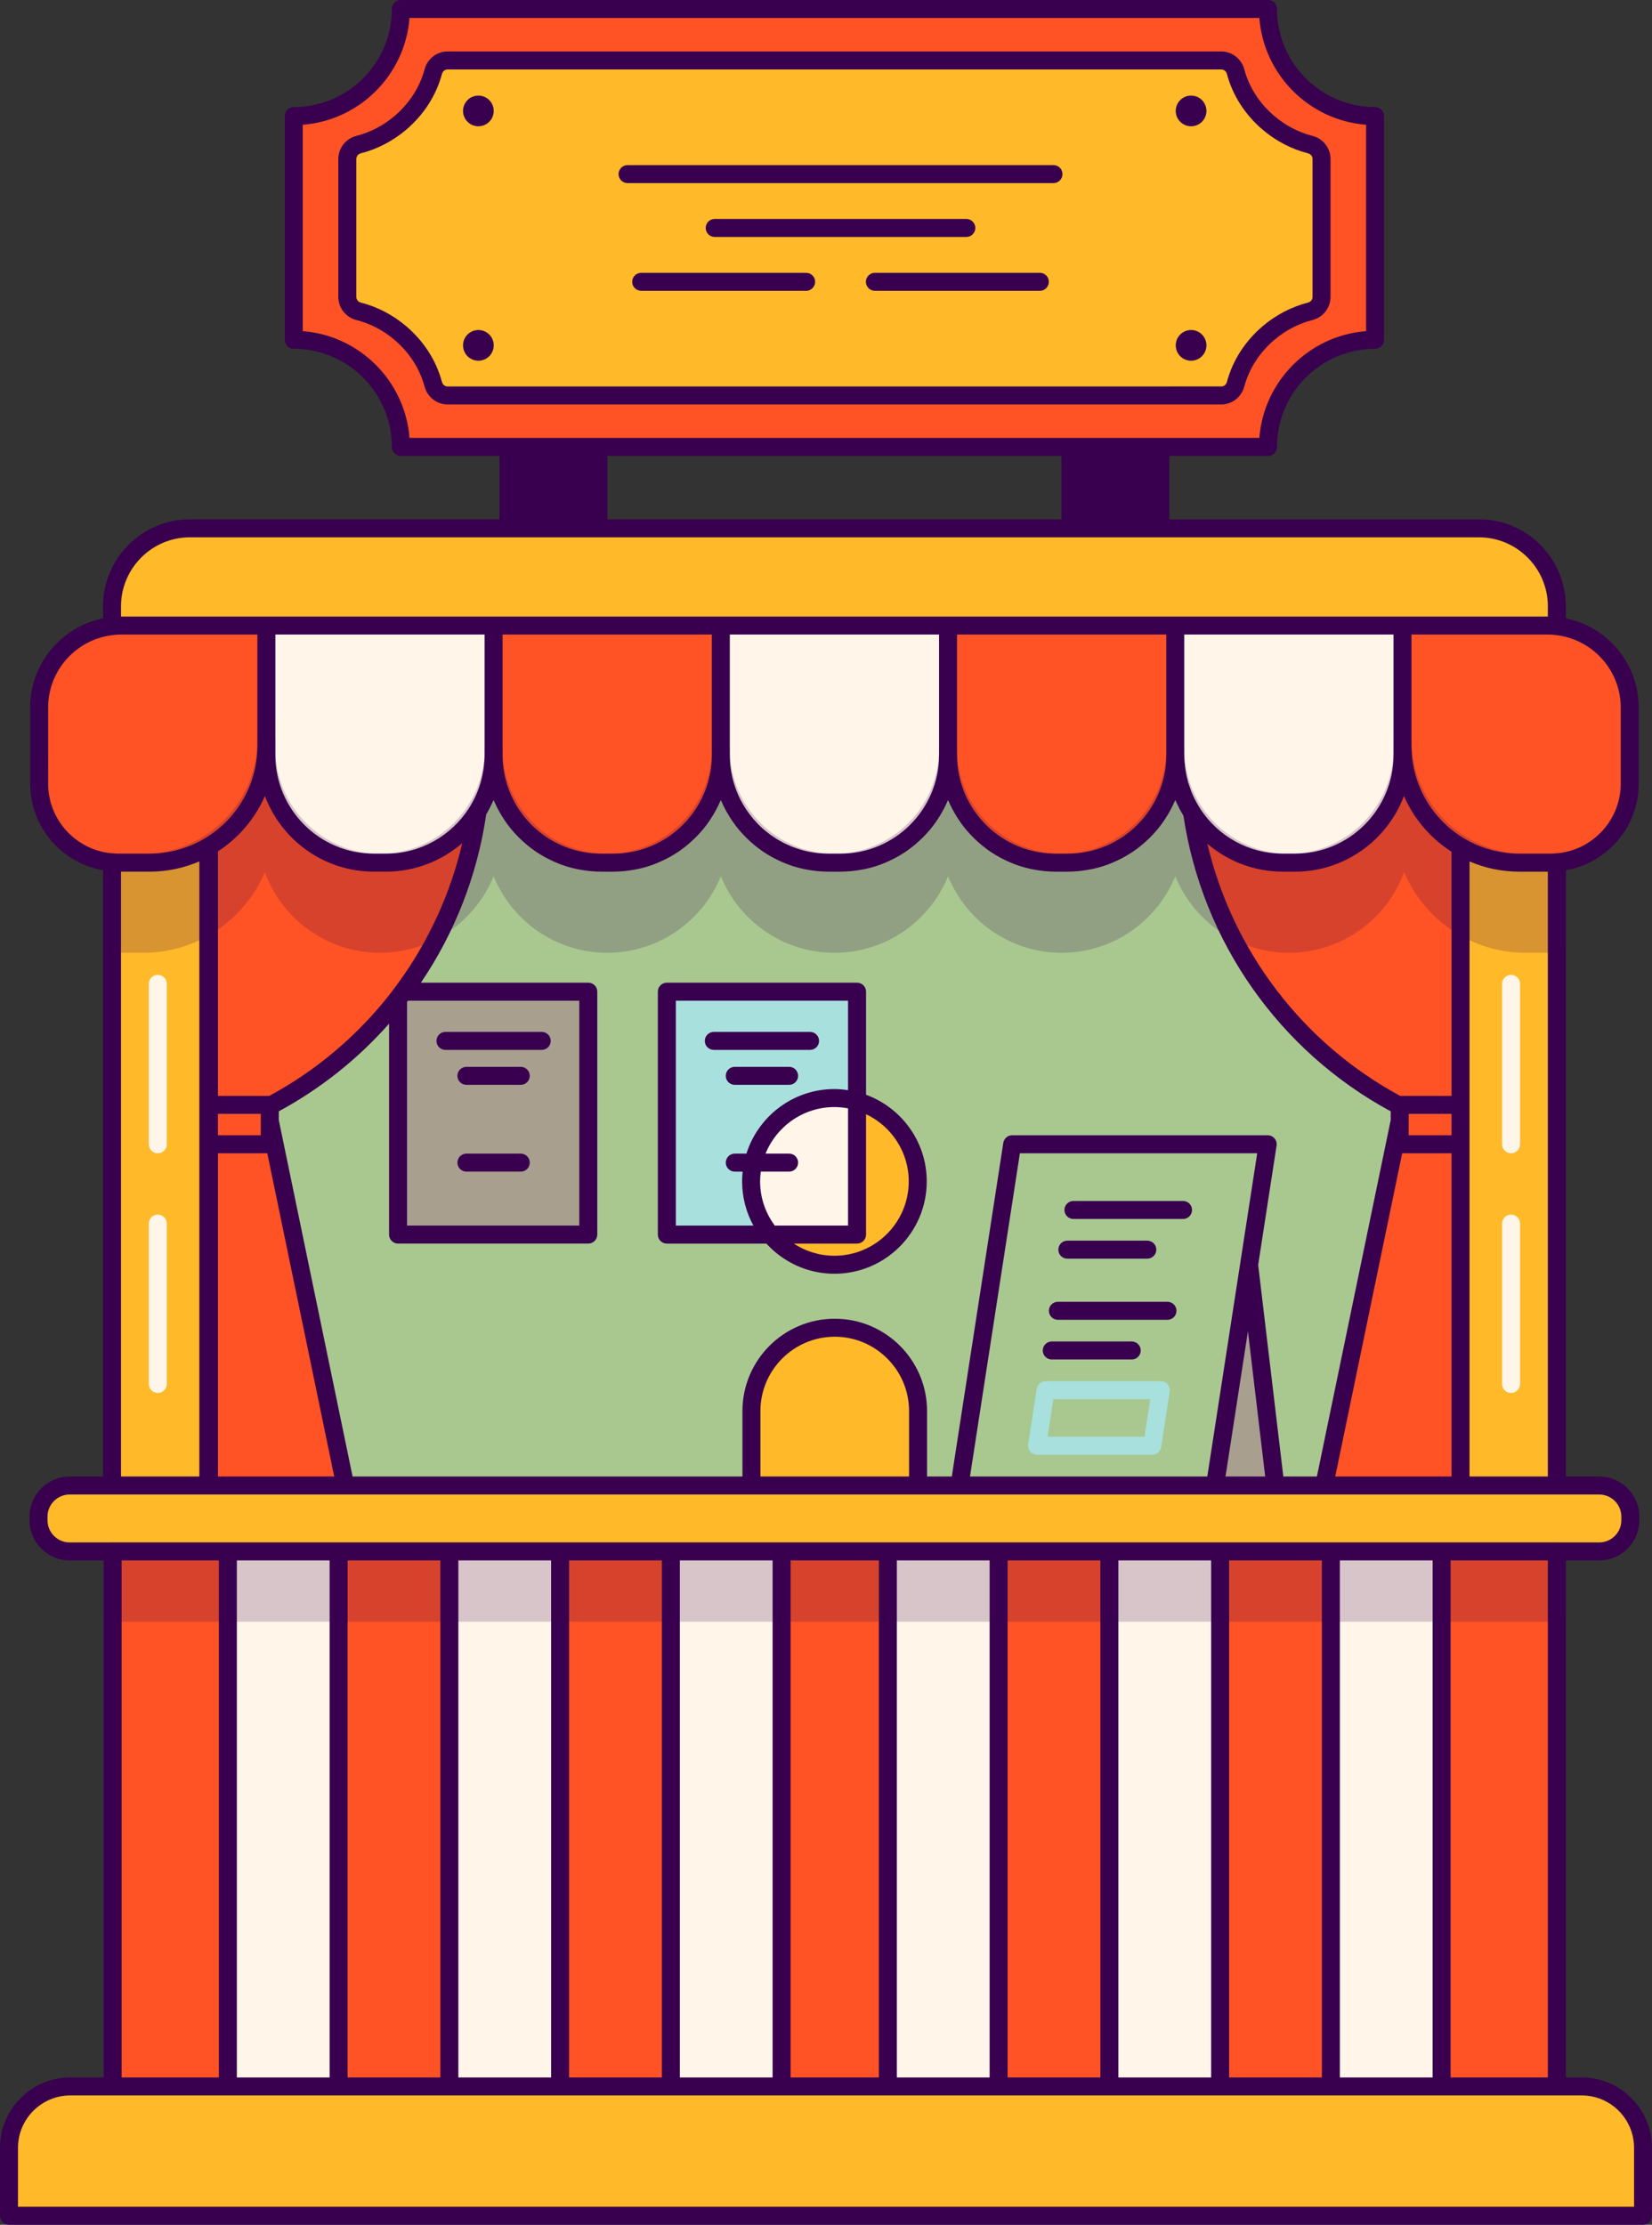 <?xml version="1.0" encoding="UTF-8"?><svg xmlns="http://www.w3.org/2000/svg" xmlns:xlink="http://www.w3.org/1999/xlink" height="500.0" preserveAspectRatio="xMidYMid meet" version="1.0" viewBox="0.0 0.0 371.4 500.0" width="371.4" zoomAndPan="magnify"><rect x="0.0" y="0.0" width="371.4" height="500.0" fill="#333333" stroke="none"/><g><g id="change1_1"><path d="M149.915,222.876h42.766v54.589h-42.766V222.876z M186.219,193.875h2.753 c13.346,0,24.166-10.819,24.166-24.166v-29.125h-51.084v29.125 C162.053,183.055,172.872,193.875,186.219,193.875z M107.356,182.374 c2.276-3.686,3.613-8.014,3.613-12.665v-29.125H59.885v20.74v6.334v2.051 c0,13.346,10.819,24.166,24.166,24.166h2.753 C95.499,193.875,103.1,189.266,107.356,182.374z M315.305,169.709v-2.051v-6.334 v-20.74h-51.084v29.125c0,4.774,1.403,9.211,3.792,12.959 c4.29,6.73,11.801,11.206,20.374,11.206h2.753 C304.486,193.875,315.305,183.055,315.305,169.709z M150.82,348.674v120.241h23.892 h1.007V348.674h-1.007H150.82z M101.023,348.674v120.241h23.892h1.007V348.674 h-1.007H101.023z M51.227,348.674v120.241h23.892h1.007V348.674h-1.007H51.227z M199.61,348.674v120.241h1.007h23.892V348.674H200.616H199.61z M249.406,348.674 v120.241h1.006h23.892V348.674h-23.892H249.406z M300.209,348.674h-1.007v120.241 h1.007h23.892V348.674H300.209z" fill="#fff6e9"/></g><g id="change2_1"><path d="M78.084,66.742V55.833v-9.204V35.721c0-1.536,1.054-2.845,2.543-3.223 c3.306-0.839,6.552-2.469,9.416-4.916c3.751-3.205,6.238-7.274,7.364-11.487 c0.393-1.471,1.692-2.508,3.215-2.508h86.973h86.973 c1.523,0,2.822,1.038,3.215,2.508c1.126,4.214,3.613,8.283,7.364,11.487 c2.863,2.447,6.11,4.077,9.416,4.916c1.489,0.378,2.543,1.687,2.543,3.223 v10.908v9.204v10.908c0,1.536-1.054,2.845-2.543,3.223 c-3.306,0.839-6.552,2.468-9.416,4.915c-3.751,3.205-6.238,7.274-7.364,11.487 c-0.393,1.471-1.692,2.508-3.215,2.508h-86.973h-86.973 c-1.522,0-2.821-1.038-3.215-2.508c-1.126-4.213-3.613-8.283-7.364-11.487 c-2.864-2.447-6.11-4.077-9.416-4.915 C79.138,69.587,78.084,68.278,78.084,66.742z M46.839,140.584h13.046h51.084h51.084 h51.084h51.084h51.084h13.046h19.605c0.694,0,1.376,0.046,2.05,0.12v-4.446 c0-9.678-7.845-17.523-17.523-17.523H42.708c-9.678,0-17.523,7.845-17.523,17.523 v4.446c0.674-0.075,1.356-0.12,2.049-0.12H46.839z M8.658,341.665v-0.798 c0-3.871,3.138-7.009,7.009-7.009h9.517V193.805 c0.455,0.035,0.911,0.069,1.376,0.069h7.108c4.807,0,9.297-1.316,13.171-3.574 c0.047-0.027,0.092-0.056,0.138-0.084v58.094v0.575v5.459v2.818v76.694h30.648 l-16.972-81.926v-3.384c11.362-5.969,21.146-14.246,28.838-24.131v53.048h42.766 v-54.589H90.654c8.734-11.74,14.571-25.615,16.702-40.502 c2.276-3.686,3.613-8.014,3.613-12.665c0,13.346,10.819,24.166,24.166,24.166h2.753 c13.346,0,24.166-10.819,24.166-24.166c0,13.346,10.819,24.166,24.166,24.166h2.753 c13.346,0,24.166-10.819,24.166-24.166c0,13.346,10.819,24.166,24.166,24.166h2.753 c13.346,0,24.166-10.819,24.166-24.166c0,4.774,1.403,9.211,3.792,12.959 c4.128,28.161,21.528,52.676,46.661,65.88v3.384l-16.971,81.925h30.648v-76.694 v-2.818v-5.459v-0.575v-58.011c3.873,2.258,8.364,3.574,13.171,3.574h7.108 c0.465,0,0.92-0.034,1.376-0.069v140.052h9.517c3.871,0,7.009,3.138,7.009,7.009 v0.798c0,3.871-3.138,7.009-7.009,7.009h-9.517h-24.898h-1.007h-23.892h-1.007 h-23.892h-1.007h-23.892h-1.006h-23.892h-1.007H200.616h-1.007h-23.892h-1.007h-23.892 h-1.007h-23.892h-1.007h-23.892h-1.007H76.125h-1.007H51.227H50.221H25.322h-9.655 C11.796,348.674,8.658,345.536,8.658,341.665z M286.716,333.858l-5.898-49.613 l-7.661,49.613H286.716z M149.915,277.465h42.766v-54.589h-42.766V277.465z M355.593,468.915h-5.588h-24.898h-1.007h-23.892h-1.007h-23.892h-1.007h-23.892 h-1.006h-23.892h-1.007H200.616h-1.007h-23.892h-1.007h-23.892h-1.007h-23.892h-1.007 h-23.892h-1.007H76.125h-1.007H51.227H50.221H25.322h-9.513 c-7.615,0-13.788,6.173-13.788,13.788v15.275h367.359v-15.275 C369.381,475.088,363.208,468.915,355.593,468.915z" fill="#ffb929"/></g><g id="change3_1"><path d="M90.121,100.441h97.474h97.474c0-13.295,10.779-24.073,24.074-24.073 V55.833v-9.204V26.096c-13.295,0-24.074-10.778-24.074-24.074h-97.474H90.121 c0,13.296-10.778,24.074-24.074,24.074v20.534v9.204v20.534 C79.342,76.367,90.121,87.145,90.121,100.441z M78.084,66.742V55.833v-9.204V35.721 c0-1.536,1.054-2.845,2.543-3.223c3.306-0.839,6.552-2.469,9.416-4.916 c3.751-3.205,6.238-7.274,7.364-11.487c0.393-1.471,1.692-2.508,3.215-2.508 h86.973h86.973c1.523,0,2.822,1.038,3.215,2.508 c1.126,4.214,3.613,8.283,7.364,11.487c2.863,2.447,6.11,4.077,9.416,4.916 c1.489,0.378,2.543,1.687,2.543,3.223v10.908v9.204v10.908 c0,1.536-1.054,2.845-2.543,3.223c-3.306,0.839-6.552,2.468-9.416,4.915 c-3.751,3.205-6.238,7.274-7.364,11.487c-0.393,1.471-1.692,2.508-3.215,2.508 h-86.973h-86.973c-1.522,0-2.821-1.038-3.215-2.508 c-1.126-4.213-3.613-8.283-7.364-11.487c-2.864-2.447-6.11-4.077-9.416-4.915 C79.138,69.587,78.084,68.278,78.084,66.742z M110.969,140.584h51.084v29.125 c0,13.346-10.819,24.166-24.166,24.166h-2.753c-13.346,0-24.166-10.819-24.166-24.166 V140.584z M26.561,193.875c-0.464,0-0.921-0.034-1.376-0.069 c-9.163-0.704-16.384-8.346-16.384-17.69v-17.098 c0-9.487,7.169-17.292,16.384-18.313c0.674-0.075,1.356-0.12,2.049-0.12h19.605 h13.046v20.74v6.334v2.051c0,13.346,10.819,24.166,24.166,24.166h2.753 c8.696,0,16.296-4.609,20.553-11.501c-2.132,14.888-7.969,28.763-16.702,40.502 h41.604v54.589H89.491v-53.048c-7.692,9.885-17.476,18.162-28.838,24.131v3.384 l16.972,81.926H46.977v-76.694v-2.818v-5.459v-0.575v-58.094 c-0.046,0.027-0.091,0.057-0.138,0.084c-3.873,2.258-8.364,3.574-13.171,3.574 H26.561z M213.137,140.584h51.084v29.125c0,13.346-10.819,24.166-24.166,24.166h-2.753 c-13.346,0-24.166-10.819-24.166-24.166V140.584z M366.389,159.017v17.098 c0,9.344-7.22,16.986-16.384,17.69c-0.455,0.035-0.911,0.069-1.376,0.069h-7.108 c-4.807,0-9.297-1.316-13.171-3.574v58.011v0.575v5.459v2.818v76.694h-30.648 l16.971-81.925v-3.384c-25.134-13.204-42.533-37.719-46.661-65.88 c4.29,6.73,11.801,11.206,20.374,11.206h2.753c13.346,0,24.166-10.819,24.166-24.166 v-2.051v-6.334v-20.74h13.046h19.605c0.694,0,1.376,0.046,2.05,0.12 C359.22,141.725,366.389,149.531,366.389,159.017z M175.718,348.674h23.892v120.241 h-23.892V348.674z M149.813,348.674h1.007v120.241h-1.007h-23.892V348.674H149.813z M100.017,348.674h1.007v120.241h-1.007H76.125V348.674H100.017z M50.221,348.674h1.007 v120.241H50.221H25.322V348.674H50.221z M225.514,348.674h23.892v120.241h-23.892h-1.007 V348.674H225.514z M275.311,348.674h23.892v120.241h-23.892h-1.007V348.674H275.311z M325.107,348.674h24.898v120.241h-24.898h-1.007V348.674H325.107z M286.716,333.858 h-13.558l7.661-49.613L286.716,333.858z" fill="#ff5326"/></g><g id="change1_2"><path d="M339.717,313.061c-1.117,0-2.022-0.905-2.022-2.022v-36.052 c0-1.117,0.905-2.022,2.022-2.022s2.022,0.905,2.022,2.022v36.052 C341.738,312.156,340.833,313.061,339.717,313.061z M35.474,313.061 c-1.117,0-2.022-0.905-2.022-2.022v-36.052c0-1.117,0.905-2.022,2.022-2.022 c1.117,0,2.022,0.905,2.022,2.022v36.052 C37.495,312.156,36.59,313.061,35.474,313.061z M339.717,259.186 c-1.117,0-2.022-0.905-2.022-2.022V221.111c0-1.117,0.905-2.022,2.022-2.022 s2.022,0.905,2.022,2.022v36.053C341.738,258.28,340.833,259.186,339.717,259.186z M35.474,259.186c-1.117,0-2.022-0.905-2.022-2.022V221.111 c0-1.117,0.905-2.022,2.022-2.022c1.117,0,2.022,0.905,2.022,2.022v36.053 C37.495,258.28,36.59,259.186,35.474,259.186z M259.041,326.94h-25.891 c-0.59,0-1.151-0.258-1.535-0.706c-0.384-0.448-0.553-1.042-0.463-1.624 l1.928-12.488c0.152-0.986,1.001-1.714,1.998-1.714h25.891 c0.59,0,1.151,0.258,1.535,0.706c0.384,0.448,0.553,1.042,0.463,1.624 l-1.928,12.488C260.888,326.213,260.039,326.94,259.041,326.94z M235.508,322.896 h21.8l1.304-8.445h-21.8L235.508,322.896z" fill="#fff6e9"/></g><g id="change4_1"><path d="M268.013,182.668c-2.389-3.747-3.792-8.185-3.792-12.959 c0,13.346-10.819,24.166-24.166,24.166h-2.753c-13.346,0-24.166-10.819-24.166-24.166 c0,13.346-10.819,24.166-24.165,24.166h-2.753c-13.346,0-24.166-10.819-24.166-24.166 c0,13.346-10.819,24.166-24.166,24.166h-2.753c-13.346,0-24.166-10.819-24.166-24.166 c0,4.65-1.336,8.979-3.613,12.665c-4.05,28.285-21.482,52.925-46.703,66.175v3.383 l16.971,81.926h91.308v-16.729c0-10.345,8.386-18.731,18.731-18.731 c10.345,0,18.731,8.386,18.731,18.731v16.729h91.308l16.972-81.926v-3.383 C289.541,235.344,272.142,210.829,268.013,182.668z M187.595,284.244 c-10.345,0-18.732-8.386-18.732-18.731c0-10.345,8.386-18.732,18.732-18.732 c10.345,0,18.731,8.386,18.731,18.732C206.326,275.858,197.94,284.244,187.595,284.244 z" fill="#6ed2d5" opacity=".6"/></g><g id="change5_1"><path d="M352.027,348.674v13.778c0,1.117-0.905,2.022-2.022,2.022H25.322 c-1.117,0-2.022-0.905-2.022-2.022v-13.778c0-1.117,0.905-2.022,2.022-2.022 h324.683C351.122,346.652,352.027,347.557,352.027,348.674z M351.342,192.188 c-0.435-0.384-1.017-0.566-1.591-0.489c-0.819,0.105-1.497,0.153-2.132,0.153 h-4.603c-14.165,0-25.688-11.524-25.688-25.687c0-1.117-0.905-2.022-2.022-2.022 s-2.022,0.905-2.022,2.022v2.167c0,12.969-10.55,23.52-23.519,23.52 c-12.969,0-23.52-10.551-23.52-23.52c0-1.117-0.905-2.022-2.022-2.022 c-1.117,0-2.022,0.905-2.022,2.022c0,12.969-10.551,23.52-23.52,23.52 s-23.52-10.551-23.52-23.52c0-1.117-0.905-2.022-2.022-2.022 c-1.117,0-2.022,0.905-2.022,2.022c0,12.969-10.551,23.52-23.52,23.52 s-23.519-10.551-23.519-23.52c0-1.117-0.905-2.022-2.022-2.022 c-1.117,0-2.022,0.905-2.022,2.022c0,12.969-10.551,23.52-23.52,23.52 c-12.969,0-23.52-10.551-23.52-23.52c0-1.117-0.905-2.022-2.022-2.022 c-1.117,0-2.022,0.905-2.022,2.022c0,12.969-10.551,23.52-23.52,23.52 s-23.52-10.551-23.52-23.52v-2.167c0-1.117-0.905-2.022-2.022-2.022 c-1.117,0-2.022,0.905-2.022,2.022c0,14.164-11.524,25.687-25.687,25.687h-4.603 c-0.637,0-1.314-0.048-2.131-0.153c-0.58-0.075-1.156,0.105-1.592,0.489 c-0.435,0.384-0.685,0.937-0.685,1.517v18.238c0,1.018,0.756,1.877,1.766,2.006 c0.991,0.125,1.831,0.185,2.643,0.185h4.603c12.268,0,22.825-7.47,27.362-18.101 c3.868,10.552,14.014,18.101,25.89,18.101c11.536,0,21.438-7.122,25.542-17.2 c4.104,10.078,14.007,17.2,25.542,17.2s21.438-7.122,25.542-17.2 c4.104,10.078,14.007,17.2,25.541,17.2c11.536,0,21.438-7.122,25.542-17.2 c4.104,10.078,14.007,17.2,25.542,17.2s21.438-7.122,25.542-17.2 c4.104,10.078,14.007,17.2,25.542,17.2c11.875,0,22.021-7.548,25.89-18.101 c4.536,10.63,15.093,18.101,27.362,18.101h4.603 c0.81,0,1.651-0.059,2.642-0.185c1.01-0.128,1.767-0.988,1.767-2.006v-18.238 C352.027,193.125,351.777,192.572,351.342,192.188z" fill="#38004e" opacity=".2"/></g><g id="change5_2"><path d="M95.454,86.891c0.632,2.359,2.757,4.007,5.168,4.007h173.946 c2.411,0,4.536-1.648,5.169-4.008c1.07-4.007,3.395-7.628,6.724-10.472 c2.514-2.149,5.488-3.703,8.6-4.493c2.395-0.608,4.067-2.74,4.067-5.183 V35.721c0-2.444-1.672-4.576-4.067-5.183c-3.111-0.79-6.084-2.343-8.6-4.493 c-3.329-2.845-5.654-6.466-6.725-10.474c-0.632-2.358-2.757-4.006-5.168-4.006 H100.622c-2.411,0-4.536,1.648-5.169,4.007 c-1.071,4.008-3.396,7.629-6.723,10.473c-2.517,2.15-5.491,3.704-8.6,4.493 c-2.395,0.606-4.068,2.738-4.068,5.183v31.02c0,2.443,1.672,4.575,4.067,5.183 c3.111,0.79,6.084,2.343,8.601,4.493C92.057,79.261,94.382,82.882,95.454,86.891z M80.106,66.742V35.721c0-0.601,0.409-1.109,1.019-1.264 c3.707-0.941,7.245-2.787,10.232-5.338c3.952-3.378,6.719-7.701,8.002-12.502 c0.162-0.603,0.669-1.009,1.263-1.009h173.946c0.593,0,1.101,0.406,1.262,1.007 c1.282,4.801,4.051,9.125,8.004,12.504c2.984,2.551,6.523,4.397,10.232,5.338 h0.001c0.609,0.155,1.018,0.662,1.018,1.264v31.02 c0,0.601-0.41,1.109-1.019,1.264c-3.71,0.942-7.248,2.788-10.232,5.338 c-3.954,3.378-6.722,7.701-8.003,12.501c-0.162,0.604-0.669,1.01-1.263,1.01 H100.622c-0.593,0-1.101-0.406-1.262-1.009c-1.284-4.802-4.052-9.125-8.004-12.502 c-2.984-2.551-6.523-4.397-10.232-5.338C80.515,67.85,80.106,67.343,80.106,66.742 z M123.814,233.937c0,1.117-0.905,2.022-2.022,2.022h-21.646 c-1.117,0-2.022-0.905-2.022-2.022s0.905-2.022,2.022-2.022h21.646 C122.908,231.915,123.814,232.82,123.814,233.937z M119.101,241.786 c0,1.117-0.905,2.022-2.022,2.022h-12.22c-1.117,0-2.022-0.905-2.022-2.022 s0.905-2.022,2.022-2.022h12.22C118.195,239.764,119.101,240.669,119.101,241.786z M119.101,261.29c0,1.117-0.905,2.022-2.022,2.022h-12.22 c-1.117,0-2.022-0.905-2.022-2.022s0.905-2.022,2.022-2.022h12.22 C118.195,259.268,119.101,260.174,119.101,261.29z M182.121,235.958h-21.645 c-1.117,0-2.022-0.905-2.022-2.022s0.905-2.022,2.022-2.022h21.645 c1.117,0,2.022,0.905,2.022,2.022S183.237,235.958,182.121,235.958z M179.429,241.786 c0,1.117-0.905,2.022-2.022,2.022h-12.219c-1.117,0-2.022-0.905-2.022-2.022 s0.905-2.022,2.022-2.022h12.219C178.524,239.764,179.429,240.669,179.429,241.786z M355.593,466.893h-3.566V350.695h7.496c4.98,0,9.03-4.051,9.03-9.03v-0.799 c0-4.979-4.051-9.031-9.03-9.031h-7.496V195.583 c9.291-1.618,16.384-9.721,16.384-19.467v-17.098 c0-9.885-7.049-18.153-16.384-20.046v-2.713c0-10.777-8.767-19.545-19.545-19.545 h-69.588v-14.251h22.175c1.117,0,2.022-0.905,2.022-2.022 c0-12.16,9.893-22.051,22.052-22.051c1.117,0,2.022-0.905,2.022-2.022V26.095 c0-1.117-0.905-2.022-2.022-2.022c-12.16,0-22.052-9.892-22.052-22.051 C287.091,0.905,286.186,0,285.069,0H90.121c-1.117,0-2.022,0.905-2.022,2.022 c0,12.16-9.893,22.051-22.052,22.051c-1.117,0-2.022,0.905-2.022,2.022v50.272 c0,1.117,0.905,2.022,2.022,2.022c12.16,0,22.052,9.892,22.052,22.051 c0,1.117,0.905,2.022,2.022,2.022h22.175v14.251H42.708 c-10.777,0-19.545,8.767-19.545,19.545v2.713 c-9.335,1.893-16.384,10.161-16.384,20.046v17.098 c0,9.746,7.093,17.85,16.384,19.468v136.253h-7.496 c-4.98,0-9.031,4.052-9.031,9.031v0.799c0,4.98,4.052,9.03,9.031,9.03h7.633 v116.197h-7.491C7.092,466.893,0,473.985,0,482.703v15.275C0,499.095,0.905,500,2.022,500 h367.36c1.117,0,2.022-0.905,2.022-2.022v-15.275 C371.403,473.985,364.311,466.893,355.593,466.893z M367.36,495.956H4.044v-13.253 c0-6.488,5.278-11.767,11.766-11.767h9.513h24.899h1.006h23.892h1.007h23.892h1.007 h23.892h1.006h23.892h1.007h23.892h1.007h23.892h1.006h23.892h1.007h23.892h1.007 h23.892h1.006h23.892h1.007h23.892h1.006h24.899h5.588 c6.488,0,11.767,5.279,11.767,11.767V495.956z M10.68,341.665v-0.799 c0-2.75,2.237-4.987,4.987-4.987h9.518h21.655h0.137h30.648h91.309h37.462h9.319 h57.443h13.558h10.987h30.648h21.655h9.518c2.749,0,4.986,2.237,4.986,4.987v0.799 c0,2.749-2.237,4.986-4.986,4.986h-9.518h-24.899h-1.006h-23.892h-1.007H275.311 h-1.006H250.413h-1.007h-23.892h-1.007h-23.892h-1.006h-23.892h-1.007h-23.892h-1.007 h-23.892h-1.006h-23.892h-1.007H76.125h-1.007H51.227h-1.006H25.322h-9.655 C12.917,346.652,10.68,344.415,10.68,341.665z M10.823,159.018 c0-7.642,5.257-14.062,12.34-15.88c0.66-0.169,1.333-0.303,2.022-0.39 c0.664-0.083,1.336-0.14,2.022-0.141c0.009,0,0.018-0.001,0.028-0.001h17.583 h2.022h2.022h9.001v16.696v2.022v2.022v4.312c0,7.527-3.457,14.26-8.864,18.701 c-0.044,0.036-0.093,0.067-0.137,0.103c-0.605,0.49-1.233,0.95-1.884,1.381 c-0.045,0.03-0.093,0.055-0.138,0.084c-0.611,0.398-1.237,0.773-1.884,1.116 c-0.045,0.024-0.092,0.043-0.137,0.066c-3.34,1.743-7.128,2.744-11.15,2.744 h-6.461h-0.647c-0.464,0-0.921-0.03-1.375-0.07 c-0.688-0.06-1.362-0.164-2.022-0.31c-7.048-1.558-12.34-7.847-12.34-15.358 V159.018z M27.207,136.258c0-8.547,6.954-15.501,15.501-15.501h69.588h2.022h20.217 h2.022h102.079h2.022h20.217h2.022h69.588c8.547,0,15.501,6.954,15.501,15.501v2.306 c-0.009,0-0.018-0.001-0.028-0.001h-19.605h-13.046H264.221h-51.084h-51.083h-51.084 H59.884H46.839H27.234c-0.009,0-0.018,0.001-0.028,0.001V136.258z M68.069,28.039 c12.78-0.984,23.012-11.216,23.996-23.995h191.061 c0.984,12.78,11.216,23.011,23.996,23.995v46.384 c-12.78,0.984-23.012,11.216-23.996,23.995h-20.231h-2.022H240.656h-2.022H136.556 h-2.022h-20.217h-2.022H92.065C91.081,85.639,80.849,75.407,68.069,74.423V28.039z M136.556,102.462h102.079v14.251H136.556V102.462z M364.367,176.115 c0,7.51-5.292,13.799-12.34,15.358c-0.66,0.146-1.334,0.25-2.022,0.31 c-0.454,0.039-0.912,0.07-1.376,0.07h-0.646h-6.462 c-4.021,0-7.808-1.001-11.149-2.743c-0.695-0.363-1.369-0.757-2.022-1.183 c-0.699-0.456-1.375-0.941-2.022-1.464c-5.484-4.439-9.002-11.215-9.002-18.804 v-4.312v-2.022v-2.022v-16.696h9.002h2.022h2.022h17.583 c0.009,0,0.018,0.001,0.028,0.001c0.686,0.001,1.358,0.057,2.022,0.141 c0.689,0.086,1.362,0.22,2.022,0.39c7.083,1.818,12.34,8.237,12.34,15.88 V176.115z M288.512,331.836l-5.653-47.559l4.139-26.804 c0.09-0.583-0.079-1.177-0.463-1.625c-0.384-0.448-0.945-0.706-1.535-0.706 h-57.443c-0.997,0-1.846,0.728-1.998,1.713l-11.577,74.981h-5.564v-14.708 c0-11.444-9.309-20.753-20.753-20.753c-11.443,0-20.752,9.309-20.752,20.753v14.708 H79.27l-16.595-80.112v-1.961c9.471-5.127,17.828-11.82,24.794-19.695v47.396 c0,1.117,0.905,2.022,2.022,2.022h42.766c1.117,0,2.022-0.905,2.022-2.022 v-54.589c0-1.117-0.905-2.022-2.022-2.022h-37.629 c7.574-11.174,12.664-24.051,14.681-37.803c0.043-0.072,0.078-0.147,0.12-0.219 c0.235-0.404,0.461-0.812,0.674-1.227c0.109-0.212,0.208-0.429,0.311-0.645 c0.186-0.389,0.385-0.77,0.552-1.169c0.007,0.016,0.015,0.032,0.022,0.048 c0.043,0.102,0.095,0.2,0.139,0.302c0.263,0.603,0.549,1.194,0.855,1.772 c0.111,0.21,0.228,0.416,0.345,0.623c0.275,0.488,0.566,0.965,0.871,1.433 c0.119,0.183,0.234,0.368,0.357,0.547c0.427,0.62,0.874,1.227,1.352,1.807 c0.057,0.069,0.119,0.132,0.177,0.2c0.43,0.512,0.88,1.005,1.348,1.482 c0.164,0.167,0.333,0.33,0.502,0.493c0.397,0.385,0.807,0.757,1.228,1.117 c0.169,0.144,0.335,0.292,0.508,0.432c0.584,0.474,1.184,0.93,1.809,1.353 c0.055,0.037,0.113,0.069,0.168,0.106c0.576,0.384,1.17,0.742,1.776,1.08 c0.205,0.114,0.414,0.221,0.622,0.33c0.493,0.258,0.996,0.5,1.507,0.727 c0.209,0.093,0.417,0.189,0.629,0.277c0.706,0.291,1.424,0.562,2.16,0.792 c0.038,0.012,0.076,0.02,0.114,0.031c0.701,0.216,1.418,0.396,2.143,0.552 c0.232,0.05,0.467,0.091,0.701,0.135c0.566,0.106,1.138,0.193,1.716,0.263 c0.236,0.028,0.471,0.06,0.709,0.082c0.794,0.073,1.595,0.122,2.407,0.122 c0.001,0,0.002,0,0.003,0h0.001h2.752c0.814,0,1.617-0.049,2.412-0.122 c0.236-0.022,0.469-0.053,0.702-0.08c0.582-0.07,1.159-0.157,1.729-0.265 c0.23-0.043,0.461-0.083,0.688-0.133c0.74-0.16,1.472-0.343,2.187-0.564 c0.023-0.007,0.046-0.012,0.069-0.019c0.738-0.231,1.458-0.502,2.168-0.795 c0.209-0.086,0.413-0.181,0.619-0.272c0.516-0.229,1.023-0.473,1.521-0.734 c0.203-0.107,0.408-0.211,0.608-0.322c0.621-0.346,1.23-0.712,1.819-1.106 c0.041-0.028,0.085-0.052,0.127-0.079c0.626-0.424,1.227-0.882,1.813-1.357 c0.171-0.139,0.336-0.285,0.503-0.428c0.424-0.362,0.836-0.736,1.236-1.123 c0.166-0.161,0.333-0.321,0.495-0.486c0.476-0.486,0.936-0.989,1.374-1.511 c0.049-0.058,0.103-0.112,0.151-0.171c0.477-0.58,0.924-1.185,1.351-1.805 c0.126-0.183,0.244-0.372,0.365-0.558c0.303-0.464,0.591-0.938,0.865-1.422 c0.118-0.208,0.236-0.416,0.348-0.628c0.309-0.584,0.598-1.18,0.863-1.788 c0.041-0.095,0.09-0.187,0.131-0.283c0.006-0.015,0.014-0.03,0.021-0.045 c0.009,0.022,0.021,0.043,0.03,0.066c0.023,0.055,0.051,0.106,0.075,0.161 c0.281,0.654,0.593,1.292,0.925,1.917c0.101,0.19,0.208,0.377,0.313,0.564 c0.288,0.511,0.592,1.01,0.912,1.499c0.109,0.166,0.213,0.335,0.326,0.498 c0.434,0.632,0.889,1.249,1.376,1.839c0.025,0.03,0.052,0.058,0.077,0.087 c0.461,0.554,0.949,1.084,1.453,1.598c0.149,0.152,0.303,0.298,0.455,0.446 c0.415,0.403,0.844,0.793,1.285,1.168c0.155,0.132,0.307,0.267,0.466,0.395 c0.593,0.482,1.202,0.945,1.836,1.374c0.02,0.014,0.041,0.025,0.061,0.038 c0.61,0.41,1.242,0.789,1.886,1.147c0.191,0.107,0.386,0.206,0.58,0.308 c0.508,0.266,1.026,0.516,1.552,0.749c0.199,0.088,0.395,0.179,0.596,0.262 c0.712,0.294,1.436,0.567,2.178,0.799c0.016,0.005,0.032,0.008,0.047,0.013 c0.722,0.224,1.461,0.408,2.209,0.569c0.226,0.049,0.454,0.089,0.682,0.132 c0.572,0.107,1.149,0.195,1.733,0.265c0.233,0.028,0.466,0.059,0.701,0.08 c0.796,0.073,1.598,0.122,2.413,0.122h2.753c0.814,0,1.617-0.049,2.412-0.122 c0.235-0.022,0.468-0.053,0.702-0.08c0.583-0.07,1.16-0.157,1.73-0.265 c0.229-0.043,0.459-0.083,0.686-0.132c0.743-0.161,1.479-0.344,2.198-0.567 c0.019-0.006,0.039-0.01,0.058-0.016c0.74-0.231,1.462-0.503,2.173-0.797 c0.205-0.085,0.406-0.178,0.608-0.268c0.521-0.231,1.033-0.478,1.536-0.741 c0.199-0.104,0.399-0.206,0.595-0.315c0.633-0.352,1.253-0.725,1.852-1.126 c0.031-0.021,0.063-0.038,0.094-0.059c0.63-0.426,1.235-0.887,1.824-1.365 c0.165-0.134,0.324-0.275,0.486-0.413c0.432-0.368,0.851-0.749,1.258-1.143 c0.16-0.155,0.321-0.309,0.477-0.468c0.491-0.501,0.965-1.018,1.415-1.556 c0.036-0.043,0.076-0.083,0.112-0.127c0.482-0.585,0.932-1.196,1.363-1.822 c0.12-0.174,0.231-0.353,0.347-0.53c0.311-0.476,0.607-0.962,0.887-1.459 c0.112-0.198,0.224-0.395,0.331-0.596c0.321-0.605,0.621-1.222,0.894-1.853 c0.032-0.075,0.071-0.146,0.103-0.222c0.008-0.019,0.018-0.037,0.026-0.055 c0.008,0.019,0.018,0.037,0.026,0.055c0.032,0.076,0.07,0.147,0.103,0.222 c0.273,0.631,0.573,1.248,0.894,1.853c0.107,0.201,0.219,0.398,0.331,0.596 c0.281,0.498,0.577,0.985,0.889,1.462c0.115,0.175,0.226,0.354,0.344,0.526 c0.431,0.626,0.881,1.237,1.363,1.822c0.037,0.045,0.079,0.087,0.116,0.132 c0.449,0.538,0.922,1.053,1.412,1.553c0.155,0.158,0.315,0.311,0.474,0.465 c0.408,0.396,0.83,0.779,1.263,1.148c0.16,0.136,0.318,0.276,0.481,0.409 c0.59,0.479,1.196,0.94,1.826,1.367c0.029,0.02,0.06,0.036,0.089,0.056 c0.601,0.403,1.224,0.776,1.858,1.13c0.194,0.108,0.393,0.21,0.59,0.313 c0.505,0.265,1.019,0.512,1.542,0.744c0.201,0.089,0.399,0.181,0.603,0.265 c0.712,0.294,1.435,0.566,2.176,0.798c0.016,0.005,0.034,0.008,0.05,0.014 c0.722,0.224,1.46,0.407,2.207,0.569c0.225,0.048,0.453,0.088,0.681,0.131 c0.572,0.108,1.151,0.196,1.736,0.266c0.232,0.028,0.464,0.059,0.698,0.08 c0.796,0.073,1.598,0.122,2.413,0.122h0.001h2.752 c0.814,0,1.616-0.049,2.411-0.122c0.237-0.022,0.472-0.053,0.707-0.081 c0.58-0.069,1.153-0.157,1.721-0.264c0.232-0.043,0.465-0.084,0.696-0.134 c0.731-0.158,1.453-0.339,2.16-0.557c0.032-0.01,0.065-0.017,0.097-0.027 c0.736-0.23,1.454-0.501,2.161-0.792c0.212-0.088,0.419-0.184,0.629-0.277 c0.512-0.227,1.015-0.469,1.509-0.728c0.207-0.109,0.416-0.215,0.62-0.329 c0.607-0.339,1.202-0.697,1.779-1.081c0.055-0.037,0.113-0.068,0.167-0.105 c0.624-0.423,1.223-0.879,1.807-1.352c0.173-0.14,0.339-0.288,0.508-0.432 c0.422-0.36,0.832-0.732,1.23-1.118c0.168-0.163,0.336-0.324,0.5-0.491 c0.471-0.481,0.925-0.978,1.358-1.494c0.054-0.064,0.113-0.123,0.166-0.188 c0.479-0.582,0.927-1.189,1.355-1.811c0.121-0.176,0.234-0.357,0.35-0.536 c0.309-0.474,0.604-0.957,0.883-1.451c0.113-0.2,0.227-0.4,0.334-0.603 c0.317-0.599,0.614-1.21,0.885-1.835c0.035-0.08,0.076-0.156,0.11-0.237 c0.008-0.02,0.019-0.039,0.027-0.059c0.165,0.394,0.361,0.77,0.545,1.153 c0.13,0.271,0.253,0.545,0.392,0.811c0.206,0.396,0.432,0.784,0.659,1.171 c0.084,0.142,0.156,0.289,0.242,0.43c4.247,28.288,21.53,52.839,46.591,66.405 v1.961l-16.595,80.112H288.512z M275.515,331.836l3.892-25.202l1.151-7.453 l3.882,32.655h-8.924H275.515z M218.072,331.836l11.218-72.65h53.352l-3.822,24.749 l-7.396,47.901H218.072z M204.373,331.836h-33.418v-14.708 c0-9.214,7.496-16.71,16.709-16.71c9.214,0,16.71,7.496,16.71,16.71V331.836z M61.906,161.324v-2.022v-16.696h47.041v16.832v10.271 c0,0.935-0.076,1.864-0.195,2.786c-0.027,0.207-0.062,0.411-0.094,0.617 c-0.127,0.819-0.296,1.623-0.511,2.41c-0.027,0.098-0.048,0.196-0.076,0.294 c-0.007,0.023-0.018,0.045-0.025,0.068c-0.546,1.86-1.335,3.654-2.361,5.334 c-0.088,0.143-0.171,0.289-0.262,0.43c-3.943,6.127-10.808,10.204-18.62,10.204 h-2.752c-12.21,0-22.144-9.933-22.144-22.143v-2.051v-4.312V161.324z M262.2,142.606v27.103c0,12.21-9.934,22.143-22.144,22.143h-2.752 c-10.016,0-18.501-6.684-21.227-15.826c-0.182-0.609-0.338-1.23-0.467-1.86 c-0.296-1.44-0.451-2.931-0.451-4.457v-27.103H262.2z M313.283,142.606v16.696 v2.022v2.022v4.312v2.051c0,12.21-9.933,22.143-22.143,22.143h-2.753 c-7.69,0-14.471-3.945-18.442-9.913c-0.104-0.155-0.192-0.321-0.292-0.48 c-0.508-0.806-0.964-1.646-1.366-2.518c-0.031-0.067-0.066-0.132-0.096-0.199 c-0.347-0.77-0.624-1.566-0.879-2.367c-0.045-0.142-0.113-0.276-0.156-0.419 c-0.027-0.092-0.046-0.187-0.072-0.279c-0.229-0.812-0.402-1.639-0.537-2.473 c-0.035-0.22-0.072-0.438-0.101-0.66c-0.12-0.931-0.202-1.873-0.202-2.836 v-10.232v-16.871H313.283z M113.909,176.026c-0.182-0.609-0.338-1.23-0.467-1.86 c-0.295-1.44-0.451-2.931-0.451-4.457v-27.103h47.041v27.098 c0,0.002-0.001,0.003-0.001,0.005c0,10.016-6.684,18.5-15.826,21.226 c-0.609,0.182-1.23,0.338-1.86,0.467c-1.44,0.295-2.931,0.451-4.457,0.451 h-2.752C125.119,191.853,116.634,185.168,113.909,176.026z M91.513,225.166 c0.068-0.089,0.135-0.179,0.202-0.269h38.52v50.545H91.513V225.166z M58.632,251.931v0.207v3.004h-7.816h-1.818v-1.505v-2.13v-0.598v-0.576h3.042 h5.037h1.554v1.495V251.931z M316.696,252.138v-0.207v-0.103v-1.495h1.554h5.037 h3.042v0.576v0.598v2.13v1.505h-1.818h-7.816V252.138z M326.329,246.29h-11.545 c-21.902-11.819-37.678-32.594-43.348-56.656 c4.573,3.896,10.486,6.263,16.95,6.263h2.753 c11.203,0,20.758-7.085,24.491-16.999c2.25,5.162,6.003,9.513,10.699,12.525V246.29 z M211.115,169.709c0,12.21-9.933,22.143-22.143,22.143h-2.753 c-1.526,0-3.017-0.155-4.457-0.451c-1.022-0.21-2.009-0.507-2.975-0.853 c-0.225-0.081-0.457-0.147-0.679-0.235c-0.271-0.107-0.53-0.237-0.795-0.354 c-0.309-0.136-0.624-0.262-0.926-0.412c-0.259-0.129-0.504-0.279-0.757-0.418 c-0.295-0.161-0.597-0.313-0.884-0.487c-0.202-0.123-0.391-0.263-0.588-0.392 c-0.324-0.212-0.653-0.417-0.965-0.644c-0.078-0.057-0.148-0.122-0.225-0.179 c-0.917-0.688-1.786-1.437-2.586-2.257c-0.032-0.033-0.06-0.069-0.092-0.103 c-1.26-1.306-2.365-2.763-3.276-4.345c-0.01-0.017-0.018-0.036-0.028-0.053 c-1.85-3.234-2.91-6.975-2.91-10.96v-27.103h47.04V169.709z M84.051,195.896 h2.752c6.549,0,12.528-2.433,17.125-6.42 c-2.662,11.395-7.576,22.052-14.35,31.378c-0.688,0.947-1.383,1.891-2.108,2.81 c-7.26,9.196-16.387,16.939-26.926,22.626H48.998v-54.951 c4.632-3.01,8.332-7.329,10.56-12.441 C63.292,188.811,72.847,195.896,84.051,195.896z M48.998,259.186h11.093l15.049,72.65 H48.998V259.186z M315.236,259.186h11.093v72.65h-26.142L315.236,259.186z M330.373,331.836v-74.672v-2.818v-5.458v-0.576v-54.719 c3.423,1.477,7.19,2.304,11.149,2.304h6.462v135.94H330.373z M27.207,195.896 h6.461c3.959,0,7.726-0.827,11.15-2.304v138.244h-17.611V195.896z M301.224,466.893 V350.695h1.007h19.848v116.197h-19.848H301.224z M277.333,466.893h-1.006V350.695h1.006 h19.848v116.197H277.333z M251.428,466.893V350.695h1.007h19.848v116.197H252.435H251.428z M227.536,466.893h-1.007V350.695h1.007h19.848v116.197H227.536z M202.638,466.893 h-1.006V350.695h1.006h19.848v116.197H202.638z M152.842,466.893V350.695h19.848h1.007 v116.197h-1.007H152.842z M127.943,466.893V350.695h19.848h1.007v116.197h-1.007H127.943 z M122.894,466.893h-19.848V350.695h19.848h1.006v116.197H122.894z M78.147,466.893 V350.695h19.848h1.007v116.197h-1.007H78.147z M53.248,466.893V350.695H73.096h1.007 v116.197h-1.007H53.248z M177.74,350.695h19.848v116.197h-19.848V350.695z M347.984,466.893h-20.855h-1.006V350.695h1.006h20.855V466.893z M27.344,350.695 h20.855h1.006v116.197h-1.006h-20.855V350.695z M267.992,271.934 c0,1.117-0.905,2.022-2.022,2.022h-24.64c-1.117,0-2.022-0.905-2.022-2.022 s0.905-2.022,2.022-2.022h24.64C267.087,269.913,267.992,270.818,267.992,271.934z M237.932,280.854c0-1.117,0.905-2.022,2.022-2.022h17.983 c1.117,0,2.022,0.905,2.022,2.022s-0.905,2.022-2.022,2.022H239.954 C238.837,282.876,237.932,281.97,237.932,280.854z M264.494,294.591 c0,1.117-0.905,2.022-2.022,2.022h-24.639c-1.117,0-2.022-0.905-2.022-2.022 c0-1.117,0.905-2.022,2.022-2.022h24.639 C263.589,292.569,264.494,293.475,264.494,294.591z M256.46,303.511 c0,1.117-0.905,2.022-2.022,2.022h-17.982c-1.117,0-2.022-0.905-2.022-2.022 c0-1.117,0.905-2.022,2.022-2.022h17.982 C255.555,301.489,256.46,302.394,256.46,303.511z M194.703,246.04v-23.164 c0-1.117-0.905-2.022-2.022-2.022h-42.766c-1.117,0-2.022,0.905-2.022,2.022 v54.589c0,1.117,0.905,2.022,2.022,2.022h22.382 c3.798,4.154,9.241,6.779,15.299,6.779c11.443,0,20.752-9.309,20.752-20.753 C208.348,256.568,202.65,248.95,194.703,246.04z M151.936,275.443V224.898h38.723 v20.114c-1.003-0.149-2.02-0.252-3.063-0.252 c-9.268,0-17.134,6.108-19.79,14.509h-2.616c-1.117,0-2.022,0.905-2.022,2.022 s0.905,2.022,2.022,2.022h1.772c-0.077,0.724-0.12,1.457-0.12,2.201 c0,3.595,0.921,6.979,2.537,9.93H151.936z M170.885,265.513 c0-0.748,0.066-1.479,0.162-2.201h6.361c1.117,0,2.022-0.905,2.022-2.022 s-0.905-2.022-2.022-2.022h-5.3c2.48-6.127,8.482-10.465,15.488-10.465 c1.047,0,2.069,0.109,3.063,0.294v26.346h-16.471 C172.123,272.663,170.885,269.234,170.885,265.513z M187.596,282.222 c-3.372,0-6.508-1.011-9.136-2.736h14.221c1.117,0,2.022-0.905,2.022-2.022 v-27.053c5.664,2.678,9.602,8.431,9.602,15.1 C204.304,274.726,196.808,282.222,187.596,282.222z M104.1,24.932 c0-1.905,1.544-3.449,3.449-3.449s3.449,1.544,3.449,3.449 c0,1.905-1.544,3.449-3.449,3.449S104.1,26.837,104.1,24.932z M104.1,77.618 c0-1.905,1.544-3.449,3.449-3.449s3.449,1.544,3.449,3.449 s-1.544,3.449-3.449,3.449S104.1,79.523,104.1,77.618z M264.33,24.932 c0-1.905,1.544-3.449,3.449-3.449c1.905,0,3.449,1.544,3.449,3.449 c0,1.905-1.544,3.449-3.449,3.449C265.874,28.381,264.33,26.837,264.33,24.932z M264.33,77.618c0-1.905,1.544-3.449,3.449-3.449 c1.905,0,3.449,1.544,3.449,3.449s-1.544,3.449-3.449,3.449 C265.874,81.067,264.33,79.523,264.33,77.618z M139.064,39.128 c0-1.117,0.905-2.022,2.022-2.022h95.756c1.117,0,2.022,0.905,2.022,2.022 c0,1.117-0.905,2.022-2.022,2.022h-95.756 C139.969,41.15,139.064,40.245,139.064,39.128z M183.257,63.335 c0,1.117-0.905,2.022-2.022,2.022h-37.084c-1.117,0-2.022-0.905-2.022-2.022 c0-1.117,0.905-2.022,2.022-2.022h37.084 C182.352,61.313,183.257,62.218,183.257,63.335z M235.798,63.335 c0,1.117-0.905,2.022-2.022,2.022h-37.084c-1.117,0-2.022-0.905-2.022-2.022 c0-1.117,0.905-2.022,2.022-2.022h37.084 C234.893,61.313,235.798,62.218,235.798,63.335z M160.677,53.253 c-1.117,0-2.022-0.905-2.022-2.022c0-1.117,0.905-2.022,2.022-2.022h56.573 c1.117,0,2.022,0.905,2.022,2.022c0,1.117-0.905,2.022-2.022,2.022H160.677z" fill="#38004e"/></g></g></svg>